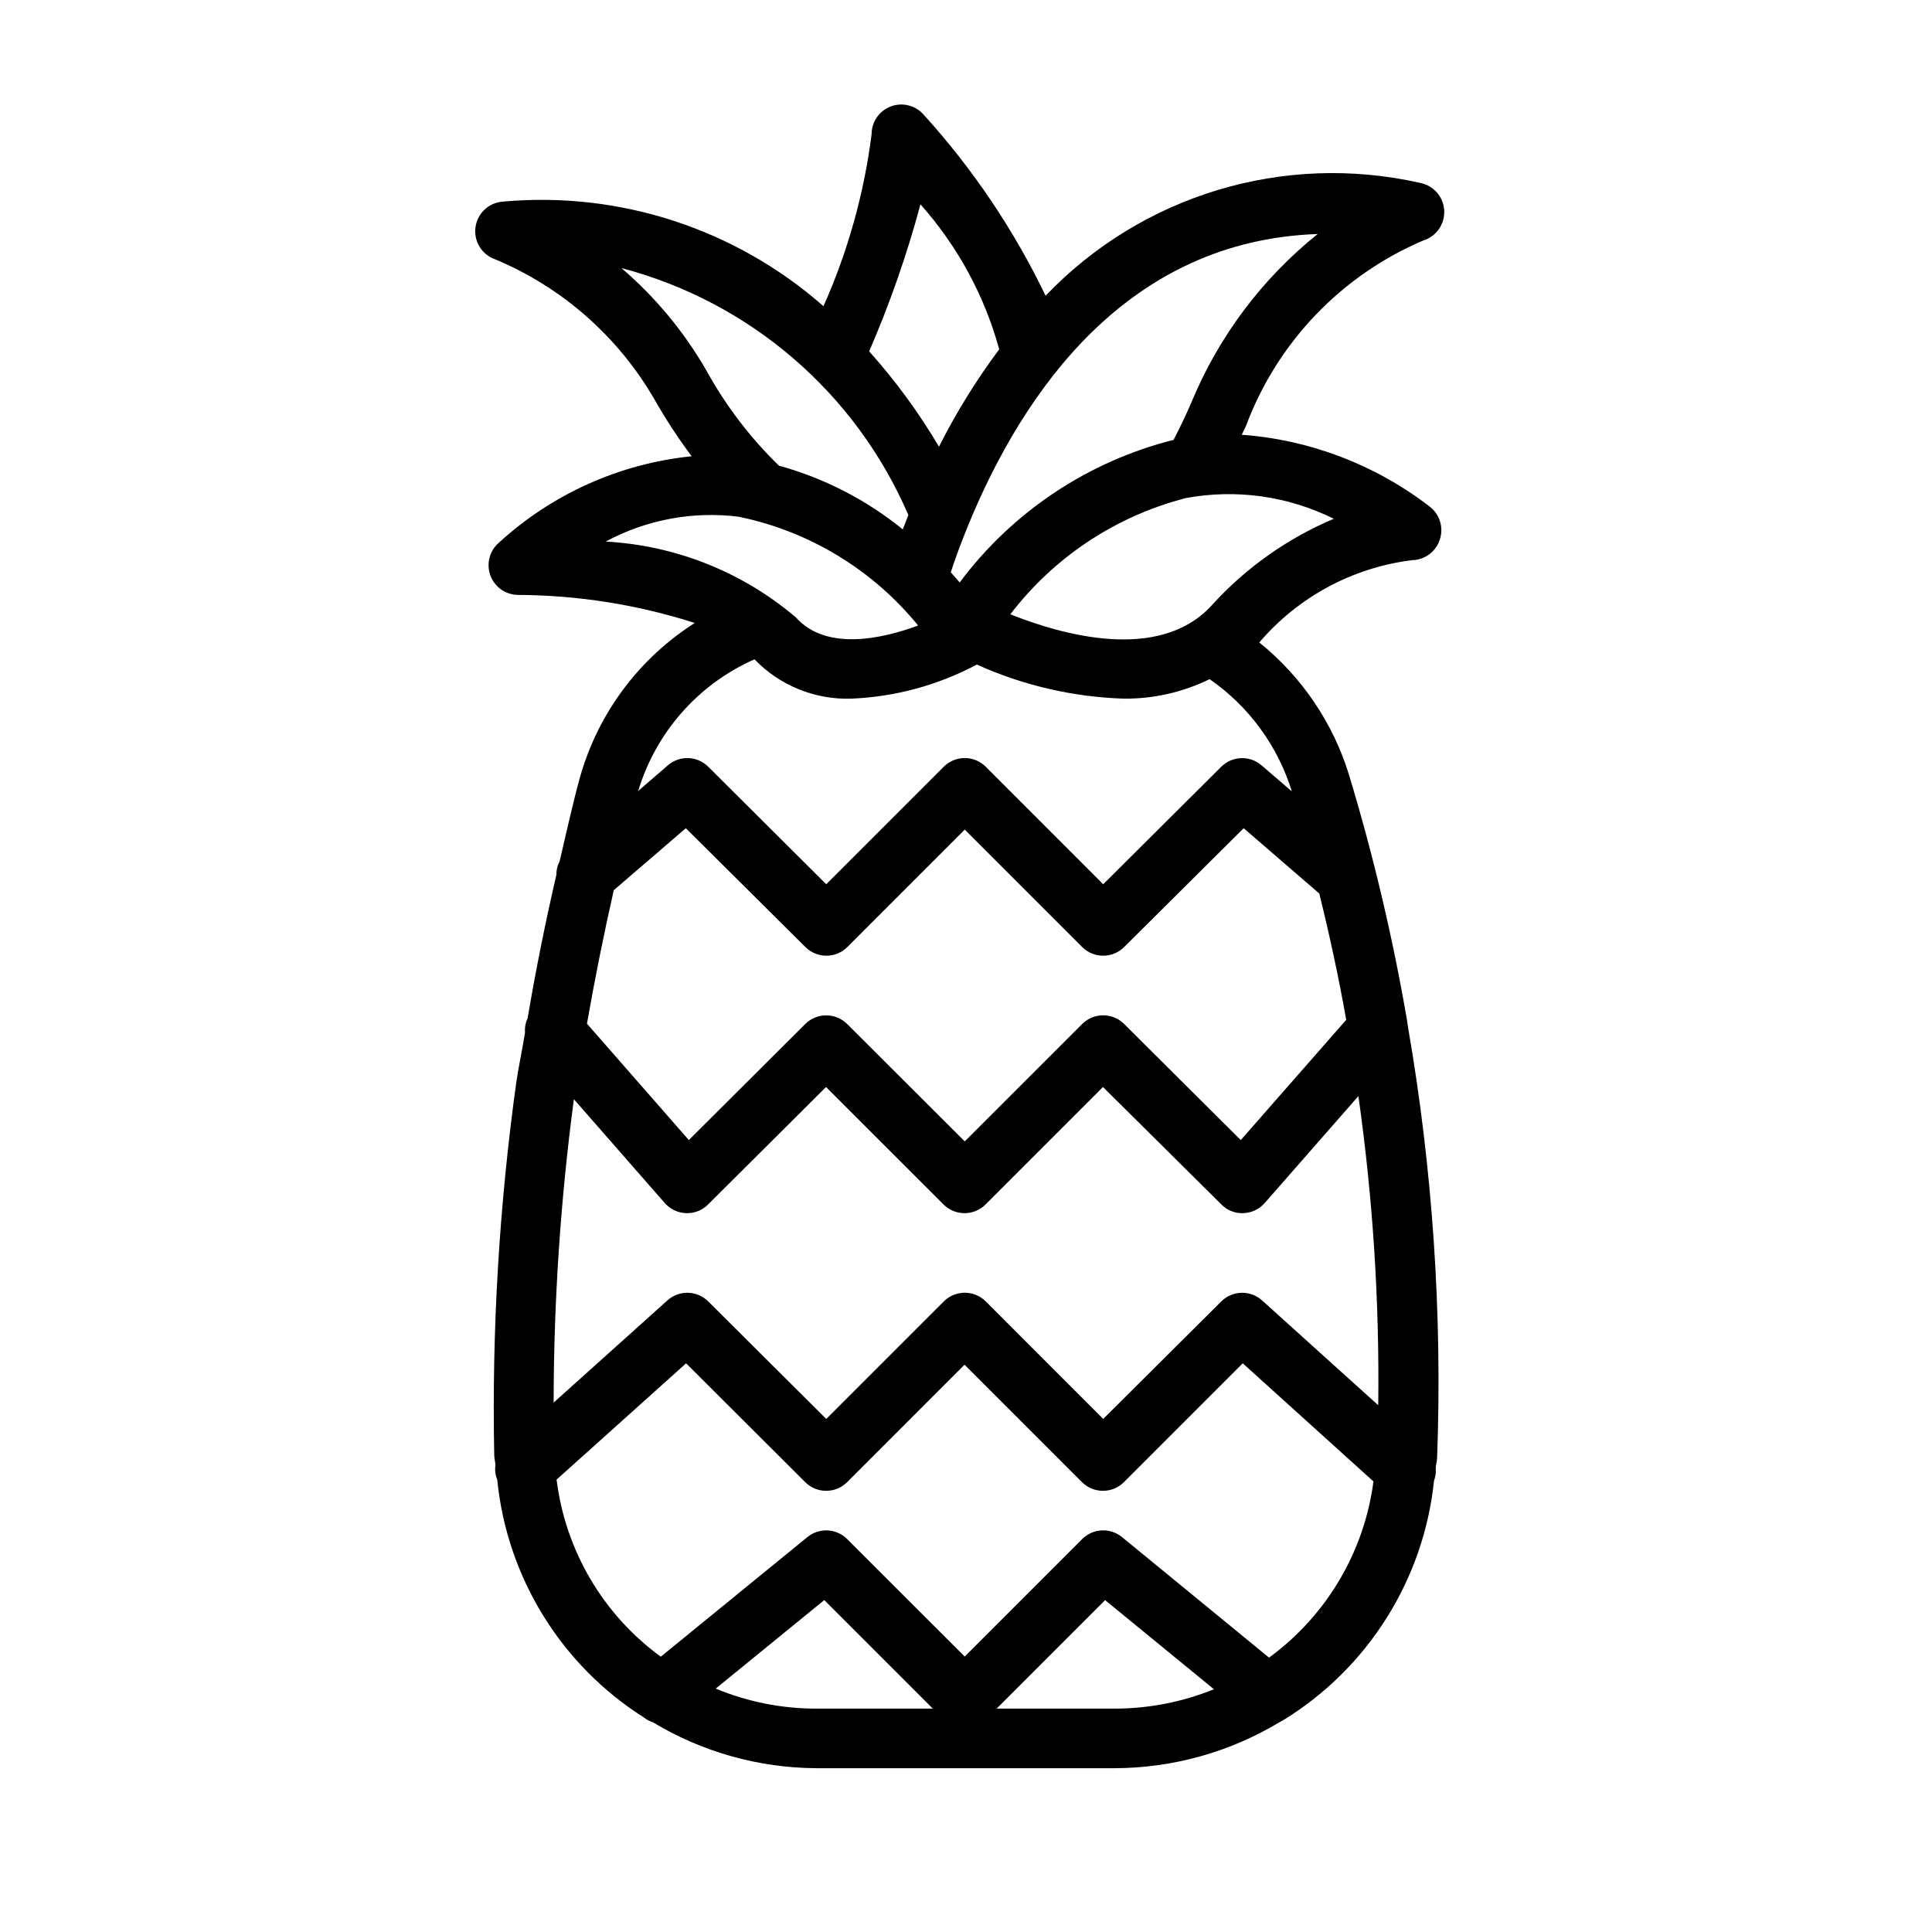 <?xml version="1.0" encoding="UTF-8"?>
<!-- Uploaded to: ICON Repo, www.svgrepo.com, Generator: ICON Repo Mixer Tools -->
<svg fill="#000000" width="800px" height="800px" version="1.1" viewBox="144 144 512 512" xmlns="http://www.w3.org/2000/svg">
 <path d="m525.59 286.91c1.043-3.254-0.125-6.809-2.898-8.801-14.344-11.008-31.594-17.574-49.625-18.895 0.41-0.883 0.82-1.574 1.211-2.551 8.301-22.047 25.266-39.738 46.949-48.949 3.457-1.082 5.727-4.383 5.504-7.996-0.227-3.613-2.887-6.609-6.449-7.258-36.02-8.148-73.676 3.207-99.188 29.914-8.398-17.457-19.273-33.609-32.289-47.957-2.152-2.488-5.625-3.371-8.707-2.223-3.082 1.152-5.121 4.098-5.117 7.387-2 15.73-6.297 31.082-12.75 45.562-23.332-20.523-54.078-30.543-85.02-27.707-3.723 0.281-6.731 3.133-7.211 6.836-0.48 3.699 1.703 7.227 5.227 8.449 17.77 7.434 32.609 20.492 42.242 37.172 2.961 5.207 6.242 10.223 9.824 15.02-19.023 1.934-36.918 9.953-51.027 22.859-2.523 2.133-3.449 5.617-2.312 8.723 1.137 3.106 4.094 5.168 7.398 5.164 15.879 0.082 31.652 2.586 46.773 7.434-14.746 9.375-25.547 23.832-30.352 40.633-2.047 7.367-3.668 14.973-5.465 22.5-0.582 1.121-0.879 2.371-0.867 3.637-2.906 12.531-5.449 25.195-7.621 37.992l0.004-0.004c-0.559 1.199-0.797 2.523-0.695 3.844-0.691 4.25-1.574 8.438-2.25 12.723v-0.004c-4.582 32.855-6.559 66.023-5.902 99.188 0 0.898 0.27 1.73 0.316 2.629l-0.004 0.004c-0.184 1.332-0.016 2.688 0.488 3.934 2.582 25.852 16.914 49.074 38.855 62.977 0.715 0.57 1.523 1.004 2.394 1.277 13.066 7.879 28.02 12.082 43.281 12.168h79.051c15.469-0.031 30.637-4.277 43.879-12.281 0.25-0.109 0.492-0.234 0.723-0.375 22.523-13.777 37.34-37.266 40.07-63.527 0.387-1.047 0.543-2.164 0.457-3.277 0-0.93 0.332-1.812 0.363-2.754h-0.004c1.41-38.266-1.184-76.574-7.731-114.3-0.078-0.504-0.141-1.023-0.219-1.574-3.781-21.984-8.914-43.719-15.367-65.07-4.242-13.84-12.531-26.09-23.805-35.172 10.293-12.074 24.734-19.852 40.477-21.809 3.402-0.059 6.379-2.293 7.387-5.539zm-32.387-80.895c-14.676 11.77-26.156 27.043-33.379 44.414-1.574 3.684-3.148 6.926-4.816 10.141-22.672 5.707-42.688 19.051-56.68 37.785-0.805-0.914-1.449-1.699-2.363-2.676 1.18-3.731 2.816-8.031 4.723-12.738 14.66-35.551 42.262-75.211 92.516-76.926zm-105.28-7.871c9.828 11.027 16.977 24.184 20.879 38.43-6.062 8.121-11.406 16.758-15.965 25.805-5.32-9.012-11.516-17.473-18.5-25.27 5.473-12.629 10.016-25.641 13.586-38.934zm-79.238 16.895c34.07 8.957 62.117 33.105 76.043 65.461-0.488 1.273-1.039 2.613-1.48 3.793v0.004c-9.66-7.844-20.844-13.598-32.84-16.895-7.641-7.445-14.133-15.984-19.273-25.332-5.902-10.215-13.492-19.355-22.449-27.031zm31.078 65.906v-0.004c18.695 3.844 35.492 14.027 47.547 28.828-9.445 3.496-24.34 6.894-32.418-2.172-14.148-12.02-31.844-19.07-50.379-20.074 10.777-5.812 23.102-8.113 35.25-6.582zm169.48 235.45-30.781-27.773h0.004c-3.106-2.793-7.856-2.676-10.816 0.27l-31.285 31.141-31.125-31.141c-3.074-3.074-8.059-3.074-11.133 0l-31.141 31.141-31.27-31.141c-2.957-2.949-7.707-3.074-10.816-0.285l-30.164 27.098c0.035-26.891 1.828-53.75 5.367-80.406l24.074 27.504c1.43 1.641 3.477 2.617 5.652 2.691 2.176 0.09 4.289-0.738 5.824-2.281l31.27-31.141 31.141 31.125c3.074 3.074 8.059 3.074 11.133 0l31.125-31.125 31.395 31.141c1.52 1.555 3.633 2.387 5.809 2.281 2.172-0.07 4.219-1.039 5.652-2.676l24.828-28.34c3.852 27.133 5.609 54.52 5.258 81.918zm-15.617-135.6c2.769 11.242 5.18 22.387 7.133 33.473l-27.945 31.863-30.906-30.766c-3.074-3.062-8.043-3.062-11.117 0l-31.125 31.109-31.156-31.094c-3.074-3.062-8.043-3.062-11.117 0l-30.844 30.75-27-30.844c2.098-11.922 4.465-23.715 7.102-35.375l19.098-16.422 31.691 31.488c3.074 3.062 8.043 3.062 11.117 0l31.109-31.125 31.125 31.125c3.074 3.062 8.043 3.062 11.117 0l31.676-31.488zm-159.95 210.7 28.766-23.457 28.766 28.766h-30.906c-9.137 0.004-18.188-1.801-26.625-5.309zm74.438 5.305 28.75-28.75 28.844 23.617v0.004c-8.375 3.391-17.324 5.133-26.355 5.133zm72.219-13.492-38.98-31.961v0.004c-3.133-2.574-7.703-2.348-10.566 0.52l-31.125 31.125-31.156-31.125c-2.863-2.859-7.422-3.082-10.551-0.52l-38.84 31.691c-15.293-11.156-25.289-28.145-27.613-46.934l34.32-30.812 31.566 31.488c3.074 3.062 8.043 3.062 11.117 0l31.109-31.125 31.125 31.125c3.074 3.062 8.043 3.062 11.117 0l31.488-31.488 34.637 31.301c-2.453 18.703-12.461 35.586-27.695 46.711zm6.016-229.58-8.031-6.91c-3.113-2.68-7.758-2.512-10.672 0.375l-31.285 31.145-31.125-31.141v-0.004c-3.074-3.07-8.059-3.07-11.133 0l-31.141 31.141-31.27-31.141c-2.91-2.902-7.57-3.074-10.688-0.391l-7.871 6.816h-0.004c4.688-15.57 15.941-28.312 30.812-34.891 6.699 6.953 16.031 10.742 25.68 10.422 11.621-0.477 22.984-3.566 33.25-9.035 12.289 5.547 25.555 8.617 39.031 9.035 7.848 0.059 15.605-1.711 22.656-5.164 10.395 7.191 18.066 17.664 21.789 29.742zm-21.383-49.137c-13.98 15.051-39.895 7.527-53.215 2.203 11.609-15.184 27.984-26.027 46.492-30.793 13.328-2.477 27.098-0.551 39.234 5.477-12.398 5.234-23.496 13.121-32.512 23.113z"/>
</svg>